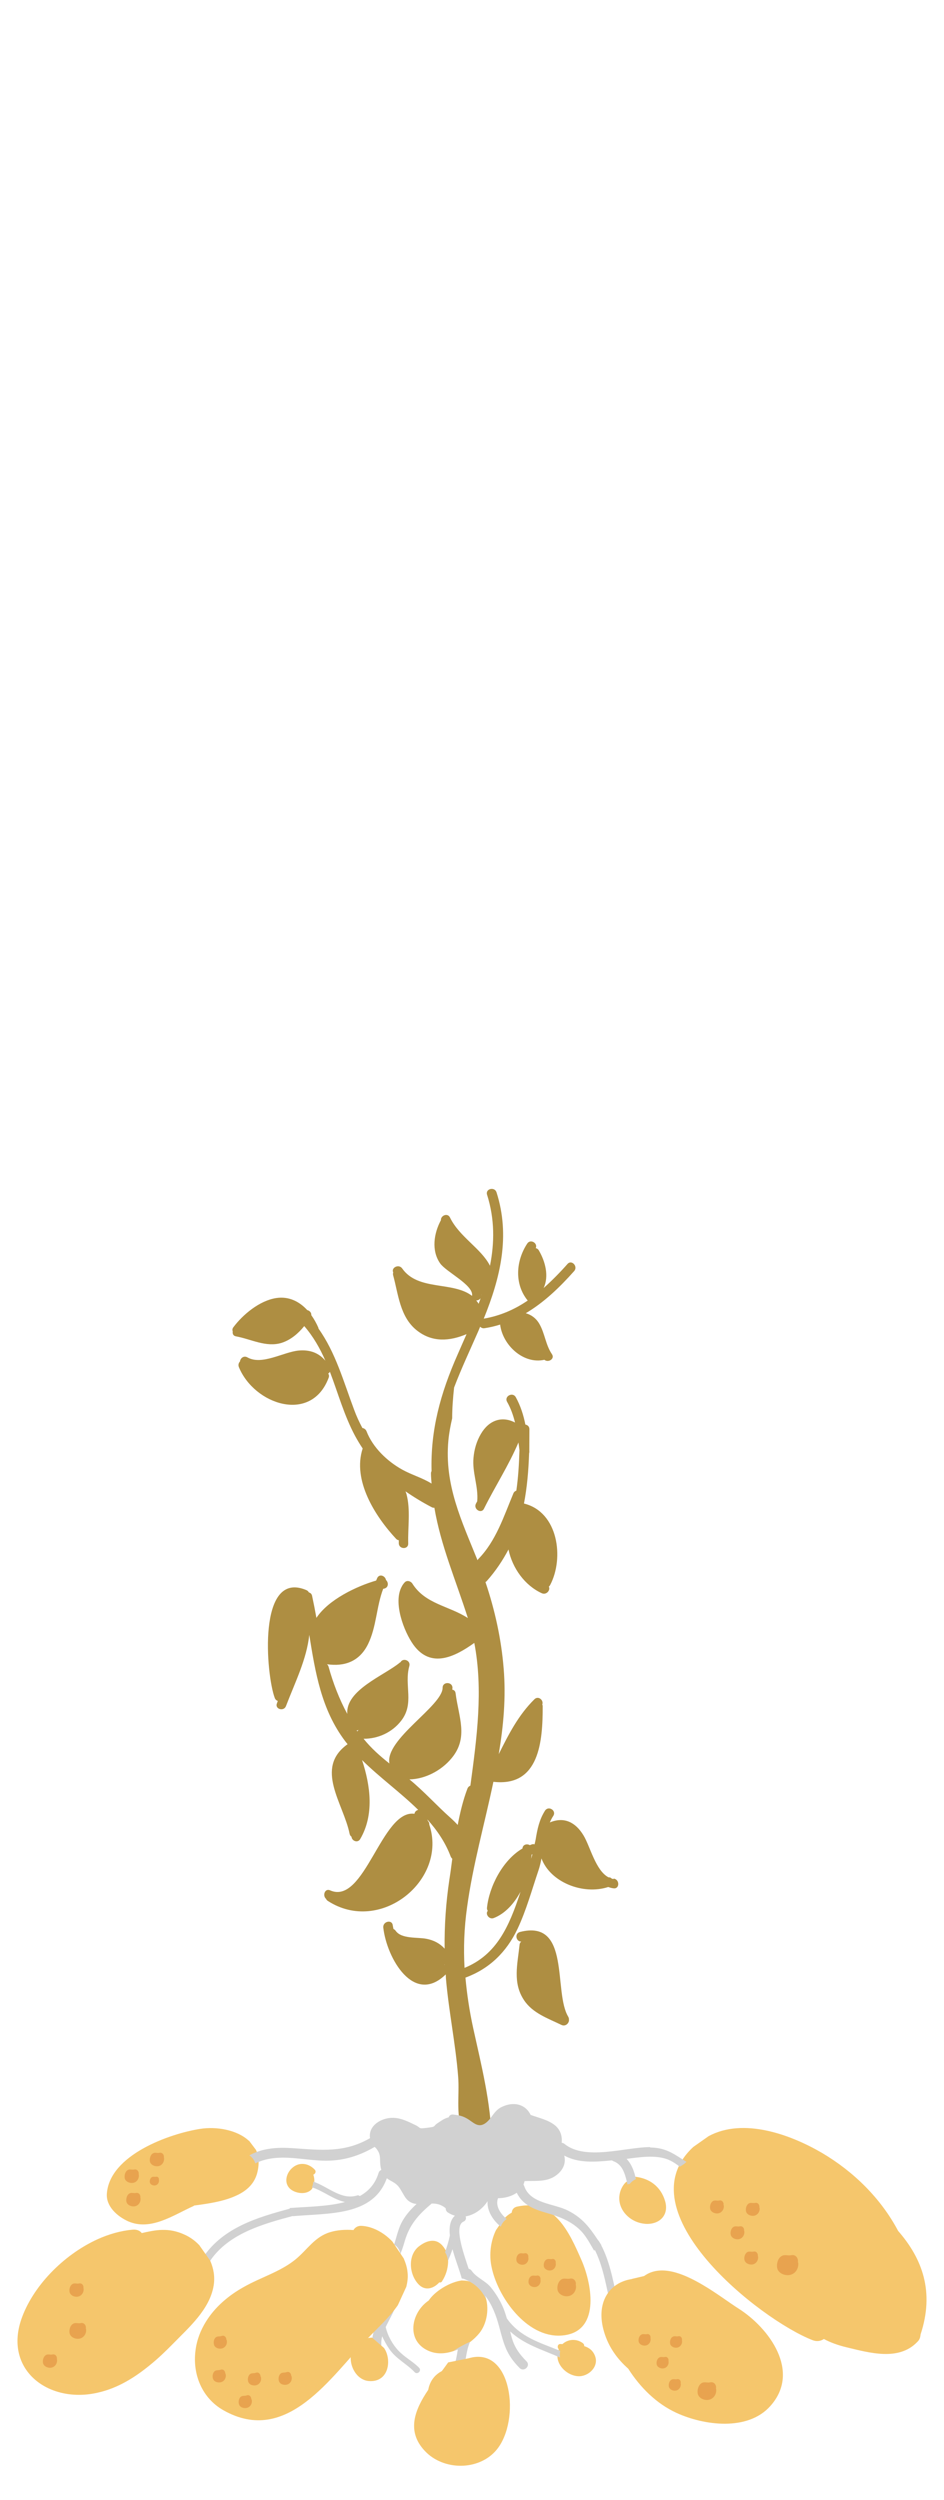 <?xml version="1.0" encoding="UTF-8"?>
<svg xmlns="http://www.w3.org/2000/svg" width="108" height="286" viewBox="0 0 108 286" fill="none">
  <path d="M65.021 230.716C63.272 227.897 65.355 219.51 59.487 221.005C58.831 221.178 59.038 222.133 59.636 222.098C59.533 222.19 59.452 222.305 59.441 222.478C59.211 224.687 58.624 226.827 59.959 228.817C60.948 230.302 62.685 230.888 64.227 231.636C64.71 231.878 65.159 231.395 65.09 231.015C65.09 230.923 65.09 230.819 65.009 230.716H65.021Z" fill="#AE8E42"></path>
  <path d="M70.187 214.953C70.118 214.942 70.06 214.919 69.991 214.907C69.91 214.803 69.784 214.746 69.623 214.757C68.139 213.987 67.517 211.202 66.758 209.96C65.838 208.43 64.515 207.797 62.904 208.476C63.019 208.211 63.145 207.958 63.306 207.716C63.686 207.106 62.743 206.52 62.352 207.129C61.696 208.165 61.477 209.235 61.282 210.431C61.247 210.627 61.201 210.8 61.155 210.984C61.075 210.961 60.971 210.938 60.856 210.984C60.764 211.007 60.695 211.053 60.614 211.076C60.304 210.88 59.797 210.995 59.774 211.455C57.508 212.779 55.955 215.827 55.713 218.255C55.702 218.393 55.748 218.497 55.805 218.589C55.483 218.934 55.955 219.636 56.507 219.406C57.795 218.899 58.831 217.749 59.556 216.391C59.533 216.449 59.51 216.506 59.498 216.575C58.244 220.349 56.84 223.605 53.147 225.112C53.021 222.834 53.101 220.556 53.435 218.186C54.091 213.365 55.448 208.614 56.449 203.827C61.73 204.437 62.099 199.145 62.087 195.175C62.087 195.106 62.064 195.037 62.041 194.98C62.225 194.497 61.592 193.944 61.144 194.382C59.291 196.211 58.187 198.408 57.059 200.663C57.6 197.442 57.899 194.186 57.623 190.872C57.358 187.536 56.622 184.176 55.54 180.978C55.587 180.955 55.633 180.92 55.678 180.874C56.714 179.712 57.519 178.493 58.175 177.25C58.612 179.379 60.039 181.369 61.983 182.255C62.524 182.497 63.007 181.887 62.789 181.496C62.846 181.461 62.892 181.404 62.938 181.323C64.572 178.228 63.859 172.982 59.981 172.004C59.97 171.992 59.959 172.004 59.947 171.992C60.304 170.14 60.465 168.23 60.534 166.24C60.557 166.171 60.568 166.079 60.557 165.987V165.894C60.557 165.101 60.568 164.307 60.568 163.49C60.568 163.179 60.35 163.007 60.108 162.961C59.889 161.879 59.556 160.809 59.004 159.82C58.647 159.198 57.657 159.728 58.014 160.36C58.44 161.108 58.716 161.902 58.923 162.731C57.427 161.948 55.932 162.454 55.011 164.042C54.528 164.859 54.252 165.814 54.171 166.769C54.01 168.449 54.747 170.048 54.597 171.739C54.551 171.831 54.493 171.923 54.447 172.015C54.137 172.637 55.057 173.212 55.368 172.591C56.645 170.025 58.198 167.643 59.314 165.009C59.36 165.296 59.395 165.584 59.429 165.883C59.383 167.459 59.291 169.012 59.072 170.52C58.923 170.577 58.796 170.669 58.727 170.853C57.634 173.465 56.748 176.272 54.735 178.332C54.689 178.378 54.666 178.424 54.632 178.481C52.814 173.971 50.835 169.887 51.295 164.813C51.376 163.939 51.537 163.087 51.732 162.247C51.732 161.085 51.824 159.9 51.951 158.727C52.791 156.518 53.803 154.378 54.747 152.215C54.804 152.065 54.873 151.916 54.931 151.766C55.057 151.893 55.218 151.973 55.437 151.939C56.047 151.847 56.633 151.708 57.22 151.524C57.496 153.86 59.866 156.092 62.282 155.551C62.72 155.919 63.514 155.448 63.145 154.907C62.421 153.848 62.34 152.537 61.707 151.444C61.328 150.788 60.787 150.408 60.154 150.224C62.236 148.993 64.031 147.267 65.688 145.404C66.16 144.874 65.4 144.057 64.929 144.587C64.066 145.565 63.145 146.497 62.191 147.348C62.835 145.99 62.386 144.299 61.65 143.045C61.558 142.884 61.431 142.803 61.293 142.78C61.558 142.205 60.683 141.687 60.315 142.263C59.015 144.242 58.831 146.888 60.373 148.775C58.889 149.787 57.232 150.523 55.345 150.846C57.243 146.174 58.405 141.4 56.806 136.395C56.587 135.716 55.506 135.981 55.724 136.671C56.61 139.467 56.576 142.171 56.058 144.794C55.046 142.803 52.572 141.515 51.479 139.271C51.203 138.707 50.409 139.053 50.444 139.582C49.638 141.066 49.328 143.056 50.352 144.518C51.042 145.507 54.16 146.98 54.01 148.199C54.01 148.211 54.01 148.222 54.01 148.245C51.813 146.543 47.832 147.705 46.014 145.104C45.623 144.552 44.714 145.012 44.99 145.565C44.956 145.657 44.944 145.76 44.979 145.887C45.577 148.073 45.749 150.615 47.648 152.157C49.443 153.607 51.456 153.423 53.377 152.617C53.044 153.377 52.71 154.125 52.377 154.895C50.363 159.44 49.247 163.616 49.374 168.288C49.328 168.368 49.305 168.449 49.305 168.552C49.305 168.955 49.351 169.335 49.374 169.714C48.338 169.058 47.142 168.736 46.037 168.126C44.311 167.172 42.654 165.595 41.93 163.72C41.838 163.501 41.654 163.386 41.458 163.352C41.101 162.684 40.779 161.994 40.503 161.235C39.295 158.013 38.398 154.734 36.442 151.985C36.43 151.939 36.43 151.904 36.419 151.87C36.2 151.375 35.935 150.892 35.613 150.443C35.648 150.167 35.418 149.925 35.153 149.868C34.256 148.89 33.048 148.268 31.609 148.487C29.711 148.775 27.79 150.362 26.685 151.847C26.57 152.008 26.57 152.169 26.628 152.307C26.582 152.56 26.674 152.813 26.996 152.87C28.71 153.181 30.436 154.159 32.208 153.618C33.255 153.285 34.118 152.548 34.808 151.697C35.843 152.893 36.614 154.251 37.224 155.655C36.476 154.769 35.475 154.378 34.175 154.493C32.426 154.654 29.964 156.219 28.307 155.275C27.882 155.033 27.491 155.379 27.456 155.747C27.306 155.896 27.226 156.138 27.329 156.391C29.09 160.683 35.625 162.892 37.604 157.599C37.673 157.404 37.638 157.254 37.546 157.127C37.627 157.081 37.696 157.012 37.742 156.92C38.674 159.359 39.364 161.902 40.618 164.249C40.894 164.755 41.182 165.239 41.492 165.699C40.296 169.346 42.919 173.465 45.324 176.042C45.416 176.134 45.519 176.18 45.623 176.192V176.548C45.646 177.25 46.727 177.273 46.704 176.571C46.647 174.719 46.992 172.706 46.497 170.888C46.463 170.784 46.428 170.692 46.394 170.6C47.337 171.256 48.338 171.866 49.397 172.418C49.5 172.475 49.604 172.487 49.696 172.475C50.432 176.825 52.135 180.725 53.527 185.097C51.352 183.682 48.66 183.509 47.176 181.15C46.992 180.863 46.555 180.736 46.302 181.012C46.175 181.15 46.06 181.3 45.98 181.461C44.933 183.313 46.221 186.65 47.291 188.146C49.293 190.918 52.043 189.526 54.263 187.939C55.299 193.323 54.551 198.823 53.815 204.265C53.677 204.322 53.55 204.426 53.481 204.598C52.975 205.921 52.641 207.337 52.365 208.763C52.112 208.487 51.836 208.211 51.525 207.935C49.949 206.531 48.476 204.886 46.842 203.551C48.649 203.517 50.49 202.539 51.64 201.158C53.654 198.777 52.457 196.395 52.123 193.691C52.089 193.438 51.928 193.312 51.744 193.289C51.744 193.22 51.767 193.15 51.767 193.081C51.767 192.368 50.639 192.345 50.639 193.058C50.639 195.152 44.012 198.961 44.553 201.733C43.483 200.882 42.482 200.008 41.596 198.903C43.241 198.915 44.864 198.178 45.888 196.855C47.452 194.865 46.21 192.782 46.831 190.585C47.015 189.929 46.095 189.618 45.819 190.148C45.784 190.171 45.749 190.171 45.726 190.205C43.932 191.678 39.525 193.335 39.732 196.061C38.812 194.359 38.11 192.541 37.592 190.665C37.558 190.539 37.489 190.447 37.408 190.378C39.387 190.665 41.113 190.09 42.102 188.088C43.08 186.098 43.057 183.797 43.84 181.749C43.874 181.749 43.92 181.726 43.966 181.726C44.173 181.668 44.3 181.542 44.346 181.381C44.415 181.162 44.334 180.897 44.162 180.748C44.081 180.276 43.425 179.988 43.161 180.506C43.115 180.598 43.08 180.713 43.034 180.805C40.814 181.45 37.592 182.968 36.2 185.074C36.05 184.234 35.889 183.406 35.705 182.554C35.659 182.324 35.51 182.209 35.337 182.163C35.28 182.048 35.188 181.956 35.05 181.898C29.412 179.505 30.436 191.597 31.437 194.244C31.506 194.428 31.644 194.531 31.782 194.577C31.747 194.669 31.713 194.761 31.678 194.865C31.425 195.509 32.461 195.82 32.714 195.175C33.784 192.38 35.084 189.814 35.383 187.018C36.074 191.31 36.752 195.555 39.49 199.179C39.583 199.306 39.675 199.409 39.767 199.524C35.924 202.263 39.306 206.324 39.997 209.776C40.031 209.937 40.112 210.04 40.215 210.109C40.238 210.57 40.906 210.88 41.205 210.385C42.827 207.624 42.39 204.288 41.423 201.342C43.448 203.344 45.819 205.047 47.843 207.037C47.625 207.095 47.441 207.267 47.418 207.486C43.656 206.957 41.723 218.002 37.765 216.242C37.166 215.977 36.867 216.84 37.304 217.22C37.339 217.3 37.397 217.381 37.5 217.45C43.506 221.35 51.26 215.068 49.109 208.706C49.132 208.579 49.086 208.453 48.971 208.326C48.936 208.257 48.913 208.199 48.89 208.13C50.006 209.373 50.961 210.765 51.571 212.399C51.617 212.491 51.675 212.571 51.744 212.629C51.64 213.434 51.537 214.228 51.41 215.022C51.019 217.645 50.835 220.268 50.869 222.915C50.34 222.328 49.638 221.948 48.787 221.787C47.763 221.58 45.922 221.833 45.255 220.855C45.186 220.763 45.105 220.706 45.013 220.66C44.99 220.522 44.956 220.384 44.933 220.245C44.852 219.532 43.77 219.797 43.851 220.51C44.242 223.985 47.337 229.438 50.996 225.86C51.007 226.021 51.007 226.182 51.019 226.343C51.341 230.071 52.112 233.764 52.411 237.492C52.607 239.781 52.043 242.267 53.136 244.384C53.308 244.729 53.654 244.729 53.907 244.568C53.987 244.602 54.068 244.637 54.148 244.671C54.413 244.798 54.654 244.982 54.908 245.131C55.023 245.2 55.149 245.212 55.253 245.189C55.552 245.546 56.265 245.465 56.254 244.878C56.15 240.483 55.08 236.295 54.137 232.004C53.711 230.048 53.423 228.138 53.251 226.228C55.966 225.227 57.934 223.34 59.222 220.625C60.212 218.52 60.856 216.173 61.604 213.964C61.753 213.526 61.857 213.066 61.949 212.594C62.961 215.31 66.677 216.805 69.588 215.862C69.784 215.931 69.98 215.989 70.187 216.012C70.9 216.115 70.923 214.999 70.21 214.896L70.187 214.953ZM54.758 149.143C54.678 149.005 54.586 148.878 54.482 148.763C54.678 148.763 54.862 148.671 54.988 148.51C54.908 148.729 54.839 148.936 54.758 149.143ZM55.092 148.188C55.092 148.188 55.103 148.096 55.103 148.05C55.103 148.084 55.103 148.107 55.103 148.142C55.103 148.153 55.103 148.176 55.08 148.188H55.092ZM41.078 197.879C40.986 197.925 40.929 197.983 40.883 198.063C40.86 198.017 40.825 197.983 40.802 197.948C40.894 197.937 40.986 197.925 41.078 197.879ZM50.892 224.779C50.892 224.779 50.835 224.756 50.8 224.744C50.835 224.756 50.869 224.756 50.892 224.756V224.779ZM60.764 212.629C60.787 212.468 60.798 212.318 60.821 212.157C60.844 212.157 60.879 212.123 60.913 212.111C60.867 212.284 60.821 212.456 60.764 212.629Z" fill="#AE8E42"></path>
  <path d="M79.312 245.603C71.328 252.99 86.929 265.346 92.946 267.693C93.464 267.9 93.913 267.797 94.258 267.567C94.994 267.958 95.823 268.269 96.823 268.51C99.47 269.143 102.841 270.133 104.969 267.877C105.211 267.647 105.28 267.383 105.314 267.118V267.061C106.937 262.171 105.522 258.374 102.749 255.199C100.781 251.482 97.675 248.422 94.028 246.271C90.438 244.177 85.054 242.209 81.073 244.361L79.324 245.592L79.312 245.603Z" fill="#F5C66C"></path>
  <path d="M71.593 249.641C71.293 249.929 71.063 250.332 70.937 250.792C70.476 252.529 71.869 254.105 73.56 254.359C73.64 254.37 73.732 254.382 73.813 254.393C75.366 254.508 76.563 253.473 76.103 251.827C75.608 250.09 74.25 249.147 72.57 248.997L71.604 249.63L71.593 249.641Z" fill="#F5C66C"></path>
  <path d="M56.762 255.072C56.141 256.326 55.934 257.891 56.233 259.295C56.911 262.723 60.214 267.406 64.171 267.176C68.716 266.911 67.772 261.435 66.553 258.604C65.126 255.337 63.423 251.506 59.19 252.415C58.764 252.495 58.568 252.783 58.545 253.116C58.189 253.301 57.878 253.565 57.613 253.853L56.762 255.084V255.072Z" fill="#F5C66C"></path>
  <path d="M63.77 269.569C63.816 270.731 64.966 271.743 66.117 271.824C67.313 271.904 68.556 270.731 68.073 269.5C67.831 268.867 67.371 268.545 66.841 268.384C66.853 268.268 66.807 268.142 66.692 268.05C65.944 267.486 64.966 267.578 64.345 268.153C64.276 268.153 64.218 268.142 64.149 268.142C63.792 268.096 63.712 268.533 63.931 268.74C63.919 268.775 63.908 268.809 63.896 268.844L63.781 269.569H63.77Z" fill="#F5C66C"></path>
  <path d="M52.898 260.859C51.437 261.031 49.699 262.147 49.043 263.171C49.043 263.171 49.036 263.175 49.02 263.183C47.018 264.552 46.42 267.785 49.032 268.924C50.102 269.396 51.298 269.235 52.38 268.752L53.703 268.073C53.703 268.073 53.715 268.004 53.715 267.969C54.14 267.647 54.531 267.279 54.831 266.911C55.728 265.818 56.027 263.988 55.486 262.585C55.394 262.366 55.141 261.779 54.508 261.354C53.818 260.882 53.116 260.87 52.886 260.882L52.898 260.859Z" fill="#F5C66C"></path>
  <path d="M51.205 257.845C50.94 257.281 50.606 256.694 50.031 256.441C49.318 256.13 48.501 256.522 47.926 256.97C46.603 258.006 46.798 260.261 47.949 261.377C48.708 262.102 49.64 261.768 50.261 261.089C50.388 261.124 50.526 261.089 50.595 260.928C50.779 260.64 51.009 260.203 51.147 259.64C51.331 258.88 51.274 258.224 51.205 257.856V257.845Z" fill="#F5C66C"></path>
  <path d="M28.469 244.889C27.123 243.635 24.741 243.233 22.889 243.532C19.426 244.072 12.523 246.5 12.223 250.964C12.131 252.402 13.42 253.541 14.639 254.094C17.24 255.256 19.851 253.38 22.164 252.345C22.175 252.333 22.187 252.322 22.21 252.299C23.694 252.103 25.454 251.862 26.881 251.229C28.101 250.711 29.056 249.906 29.412 248.629C29.7 247.547 29.619 246.661 29.286 245.936L28.48 244.866L28.469 244.889Z" fill="#F5C66C"></path>
  <path d="M45.6 268.925C44.932 268.211 44.357 267.222 44.127 266.198C44.61 265.174 45.278 264.161 45.462 263.057C45.588 262.217 45.542 261.389 45.347 260.595C45.197 260.997 45.001 261.389 44.691 261.688C44.599 261.78 44.495 261.86 44.392 261.929C44.357 262.838 44.023 263.701 43.632 264.553C43.483 264.587 43.345 264.691 43.322 264.875C43.31 265.013 43.299 265.151 43.299 265.289C42.919 266.14 42.597 267.003 42.551 267.935C42.585 267.958 42.643 267.97 42.677 268.004C43.034 268.039 43.368 268.154 43.632 268.361C43.598 267.981 43.632 267.624 43.724 267.256C43.954 267.763 44.231 268.257 44.541 268.717C45.312 269.845 46.509 270.386 47.441 271.364C47.751 271.686 48.269 271.203 47.958 270.869C47.245 270.133 46.29 269.661 45.588 268.902L45.6 268.925Z" fill="#D1D1D1"></path>
  <path d="M51.934 268.901C52.083 268.844 52.233 268.809 52.382 268.74C52.279 269.339 52.198 269.937 52.003 270.512C52.141 270.478 52.267 270.455 52.405 270.42C52.67 270.351 52.923 270.34 53.165 270.386C53.337 269.615 53.406 268.821 53.705 268.062C53.717 268.027 53.717 267.993 53.717 267.958C54.143 267.636 51.991 268.775 51.934 268.901Z" fill="#D1D1D1"></path>
  <path d="M35.961 249.595C35.983 249.319 35.938 249.031 35.845 248.767C36.064 248.686 36.214 248.41 36.007 248.191C35.604 247.766 35.098 247.536 34.591 247.536C34.166 247.536 33.74 247.697 33.372 248.053C32.751 248.64 32.474 249.687 33.153 250.354C33.775 250.953 35.121 251.125 35.696 250.389C35.719 250.343 35.73 250.297 35.765 250.262L35.972 249.607L35.961 249.595Z" fill="#F5C66C"></path>
  <path d="M42.576 267.406C41.149 267.475 40.045 268.395 40.125 269.902C40.183 271.03 40.965 272.273 42.196 272.376C44.509 272.56 44.854 269.914 43.934 268.591L42.576 267.417V267.406Z" fill="#F5C66C"></path>
  <path d="M51.273 270.247C51.043 270.558 50.824 270.88 50.548 271.237C49.743 271.662 49.179 272.364 48.995 273.377C47.488 275.609 46.452 278.082 48.592 280.36C50.732 282.661 54.828 282.661 56.83 280.222C59.603 276.84 58.567 268.291 53.608 269.775L51.261 270.247H51.273Z" fill="#F5C66C"></path>
  <path d="M74.387 245.615C71.592 245.603 66.966 247.214 64.562 245.235C64.47 245.166 64.366 245.131 64.263 245.12C64.332 244.384 64.148 243.682 63.515 243.141C62.733 242.497 61.651 242.278 60.708 241.933C60.098 240.667 58.717 240.368 57.371 241.036C56.497 241.473 56.301 242.29 55.588 242.842C54.69 243.521 54.127 242.738 53.425 242.347C52.895 242.036 52.435 241.956 51.837 241.887C51.561 241.864 51.4 242.013 51.331 242.209C51.319 242.221 51.308 242.209 51.285 242.221C50.79 242.359 50.537 242.566 50.111 242.842C49.455 243.268 49.996 243.268 48.869 243.406C47.764 243.544 48.236 243.429 47.499 243.083C46.694 242.704 45.981 242.313 45.037 242.267C43.691 242.209 42.103 243.129 42.334 244.591C39.4 246.282 36.777 245.96 33.544 245.741C31.772 245.615 30.058 245.718 28.527 246.558C28.861 246.777 29.091 247.099 29.206 247.478C30.794 246.696 32.531 246.754 34.28 246.938C35.005 247.007 35.741 247.099 36.477 247.145C38.836 247.306 40.861 246.765 42.863 245.592C42.943 245.661 43.024 245.741 43.093 245.833C43.599 246.512 43.427 246.892 43.519 247.72C43.542 247.904 43.576 248.077 43.622 248.226C43.484 248.284 43.369 248.387 43.312 248.571C42.932 249.826 42.161 250.665 41.16 251.218C41.091 251.149 40.987 251.103 40.849 251.149C39.043 251.701 37.547 250.148 35.845 249.561C35.833 249.791 35.776 250.01 35.684 250.217C36.984 250.619 38.146 251.62 39.469 251.897C37.547 252.414 35.235 252.426 33.118 252.587C33.129 252.61 33.152 252.633 33.164 252.656C29.425 253.657 25.593 254.819 23.315 258.109C22.993 258.581 23.764 259.03 24.086 258.558C26.18 255.521 30.035 254.416 33.498 253.496C33.498 253.496 33.498 253.507 33.498 253.519C37.697 253.151 42.69 253.519 44.255 249.181C44.382 249.273 44.52 249.365 44.692 249.457C45.567 249.918 45.659 250.182 46.142 250.999C46.383 251.425 46.591 251.735 47.039 251.954C47.246 252.058 47.453 252.104 47.661 252.115C46.97 252.759 46.337 253.461 45.9 254.336C45.555 255.037 45.359 255.923 45.095 256.752C45.498 257.016 45.728 257.396 45.808 257.833C45.992 257.385 46.153 256.913 46.303 256.384C46.844 254.497 47.879 253.335 49.352 252.104C49.363 252.092 49.363 252.081 49.386 252.069C49.962 252.069 50.445 252.161 50.997 252.61C50.986 252.782 51.043 252.966 51.239 253.093C51.503 253.266 51.768 253.381 52.044 253.461C51.492 253.956 51.365 254.784 51.469 255.739C51.331 256.384 51.135 257.016 50.917 257.638C51.112 257.937 51.227 258.293 51.239 258.662C51.423 258.213 51.618 257.753 51.768 257.292C52.113 258.558 52.608 259.801 52.827 260.641C52.93 260.652 53.045 260.675 53.149 260.721C54.345 261.216 55.105 261.941 55.634 263.068C55.599 262.907 55.553 262.757 55.496 262.608C56.29 263.609 56.761 264.874 57.095 266.106C57.659 268.211 57.912 269.327 59.442 270.88C59.937 271.398 60.742 270.639 60.247 270.132C59.35 269.212 58.809 268.453 58.487 267.187C58.441 267.026 58.407 266.865 58.372 266.704C59.971 268.199 62.008 268.775 64.067 269.684C64.033 269.431 64.044 269.177 64.09 268.924C61.812 267.992 59.511 267.371 57.992 265.22C57.877 264.84 57.762 264.472 57.613 264.092C57.256 263.218 56.75 262.389 56.151 261.653C55.553 260.917 54.472 260.525 53.965 259.766C53.873 259.628 53.747 259.559 53.62 259.536C52.987 257.638 51.929 254.635 53.022 254.14C53.31 254.025 53.356 253.76 53.275 253.542C54.276 253.369 55.208 252.702 55.783 251.804C55.703 252.909 56.405 254.002 57.291 254.715C57.417 254.359 57.647 254.048 57.969 253.841C57.245 253.243 56.646 252.334 56.98 251.459H56.991C57.751 251.459 58.522 251.252 59.12 250.838C59.764 252.161 60.949 252.69 62.433 253.116C63.825 253.507 65.218 254.013 66.299 255.037C67.024 255.716 67.473 256.614 67.979 257.477C68.174 257.154 68.462 256.947 68.807 256.832C67.703 255.222 66.944 253.864 64.976 252.874C63.331 252.046 60.639 252.092 59.971 250.056C59.948 249.998 59.914 249.952 59.891 249.906C59.937 249.78 59.983 249.641 60.017 249.503C61.421 249.446 62.813 249.676 63.941 248.583C64.55 247.996 64.734 247.271 64.55 246.581C66.184 247.478 68.106 247.317 70.015 247.133C70.061 247.168 70.107 247.202 70.165 247.225C71.269 247.605 71.534 248.79 71.787 249.883C71.879 249.86 71.971 249.826 72.052 249.826C72.236 249.584 72.478 249.4 72.754 249.273C72.708 249.055 72.65 248.836 72.593 248.641C72.397 247.973 72.109 247.409 71.684 246.961C73.202 246.765 74.928 246.501 76.309 246.995C76.85 247.191 77.321 247.513 77.77 247.858C77.908 247.778 78.046 247.697 78.173 247.605C78.23 247.571 78.265 247.548 78.288 247.536C78.299 247.513 78.334 247.478 78.414 247.409C78.46 247.375 78.495 247.34 78.541 247.306C77.287 246.547 76.297 245.672 74.399 245.661L74.387 245.615Z" fill="#D1D1D1"></path>
  <path d="M22.764 256.797C22.304 256.314 21.74 255.911 21.13 255.635C19.266 254.772 17.782 255.095 16.217 255.451C16.01 255.175 15.654 255.014 15.17 255.06C13.847 255.175 12.467 255.566 11.166 256.153C7.232 257.948 3.7 261.572 2.411 265.392C0.478 271.236 5.69 274.999 11.213 273.699C13.468 273.192 15.424 271.973 17.172 270.535C18.104 269.787 18.967 268.947 19.784 268.119C21.625 266.232 23.995 264.184 24.444 261.457C24.605 260.479 24.444 259.501 24.052 258.615L22.775 256.797H22.764Z" fill="#F5C66C"></path>
  <path d="M44.879 256.407C43.924 255.406 42.669 254.704 41.392 254.623C40.944 254.589 40.61 254.807 40.438 255.106C39.483 255.026 38.551 255.106 37.757 255.348C36.008 255.877 35.168 257.338 33.833 258.443C32.096 259.87 29.853 260.502 27.908 261.607C26.159 262.573 24.595 263.908 23.571 265.565C22.949 266.566 22.512 267.67 22.363 268.913C22.017 271.628 23.122 274.332 25.55 275.712C32.833 279.854 37.895 271.824 42.129 267.44C43.21 266.29 44.579 265.07 45.523 263.689L46.489 261.584C46.616 261.066 46.696 260.514 46.627 259.939C46.581 259.398 46.409 258.869 46.19 258.351L44.89 256.418L44.879 256.407Z" fill="#F5C66C"></path>
  <path d="M70.616 263.034C70.133 260.836 69.707 258.362 68.545 256.418C68.257 255.923 67.487 256.372 67.774 256.867C68.879 258.731 69.293 261.17 69.753 263.275C69.88 263.839 70.731 263.597 70.616 263.034Z" fill="#D1D1D1"></path>
  <path d="M72.285 260.709C69.719 261.089 68.108 263.39 69.109 266.749C69.615 268.464 70.605 269.844 71.871 270.96C73.251 273.123 75.103 274.964 77.404 276.023C80.546 277.461 85.539 278.14 88.127 275.24C91.671 271.294 88.001 266.301 84.469 264.069C83.433 263.413 81.984 262.308 80.396 261.377C78.095 260.019 75.541 259.018 73.688 260.364L72.273 260.698L72.285 260.709Z" fill="#F5C66C"></path>
  <path d="M65.876 261.365C65.945 260.997 65.68 260.56 65.197 260.663C64.875 260.744 64.564 260.56 64.242 260.744C63.862 260.963 63.713 261.526 63.782 261.929C63.874 262.47 64.518 262.746 65.013 262.665C65.588 262.573 65.945 262.044 65.899 261.48C65.899 261.434 65.876 261.4 65.864 261.365H65.876Z" fill="#E8A34F"></path>
  <path d="M63.576 258.868C63.622 258.627 63.45 258.339 63.139 258.42C62.932 258.466 62.725 258.351 62.518 258.477C62.264 258.615 62.172 258.983 62.218 259.248C62.276 259.593 62.69 259.777 63.012 259.72C63.38 259.662 63.622 259.317 63.588 258.949C63.588 258.926 63.576 258.903 63.565 258.88L63.576 258.868Z" fill="#E8A34F"></path>
  <path d="M61.834 260.767C61.88 260.525 61.707 260.237 61.397 260.318C61.19 260.364 60.983 260.249 60.775 260.376C60.522 260.514 60.43 260.882 60.476 261.146C60.534 261.492 60.948 261.676 61.27 261.618C61.638 261.561 61.88 261.215 61.845 260.847C61.845 260.824 61.834 260.801 61.822 260.767H61.834Z" fill="#E8A34F"></path>
  <path d="M60.443 258.213C60.489 257.971 60.317 257.684 60.006 257.764C59.799 257.81 59.592 257.695 59.385 257.822C59.132 257.96 59.04 258.328 59.086 258.593C59.143 258.938 59.557 259.122 59.88 259.064C60.248 259.007 60.489 258.662 60.455 258.294C60.455 258.271 60.443 258.248 60.432 258.213H60.443Z" fill="#E8A34F"></path>
  <path d="M81.915 273.227C81.984 272.859 81.719 272.422 81.236 272.525C80.914 272.606 80.603 272.422 80.281 272.606C79.902 272.824 79.752 273.388 79.821 273.791C79.913 274.332 80.557 274.608 81.052 274.527C81.627 274.435 81.984 273.906 81.938 273.342C81.938 273.296 81.915 273.262 81.903 273.227H81.915Z" fill="#E8A34F"></path>
  <path d="M78.021 267.704C78.067 267.463 77.895 267.175 77.584 267.256C77.377 267.302 77.17 267.186 76.963 267.313C76.71 267.451 76.618 267.819 76.664 268.084C76.721 268.429 77.135 268.613 77.458 268.556C77.826 268.498 78.067 268.153 78.033 267.785C78.033 267.762 78.021 267.739 78.01 267.716L78.021 267.704Z" fill="#E8A34F"></path>
  <path d="M74.424 267.463C74.47 267.221 74.297 266.934 73.987 267.014C73.779 267.06 73.572 266.945 73.365 267.072C73.112 267.21 73.02 267.578 73.066 267.843C73.124 268.188 73.538 268.372 73.86 268.314C74.228 268.257 74.47 267.912 74.435 267.544C74.435 267.521 74.424 267.498 74.412 267.463H74.424Z" fill="#E8A34F"></path>
  <path d="M77.877 272.617C77.923 272.376 77.75 272.088 77.44 272.169C77.233 272.215 77.025 272.1 76.818 272.226C76.565 272.364 76.473 272.732 76.519 272.997C76.577 273.342 76.991 273.526 77.313 273.469C77.681 273.411 77.923 273.066 77.888 272.698C77.888 272.675 77.877 272.652 77.865 272.617H77.877Z" fill="#E8A34F"></path>
  <path d="M76.482 270.075C76.528 269.845 76.356 269.546 76.045 269.626C75.838 269.672 75.631 269.557 75.424 269.684C75.171 269.822 75.079 270.19 75.125 270.455C75.182 270.8 75.596 270.984 75.918 270.926C76.287 270.869 76.528 270.524 76.494 270.155C76.494 270.132 76.482 270.109 76.471 270.075H76.482Z" fill="#E8A34F"></path>
  <path d="M91.281 258.776C91.361 258.362 91.051 257.856 90.51 257.982C90.142 258.063 89.796 257.867 89.428 258.074C88.991 258.316 88.83 258.96 88.911 259.42C89.014 260.03 89.751 260.341 90.314 260.249C90.97 260.145 91.373 259.547 91.327 258.903C91.327 258.857 91.304 258.811 91.292 258.776H91.281Z" fill="#E8A34F"></path>
  <path d="M86.873 252.517C86.93 252.253 86.723 251.919 86.378 252C86.136 252.057 85.918 251.931 85.676 252.057C85.4 252.218 85.285 252.632 85.343 252.931C85.412 253.323 85.883 253.53 86.251 253.472C86.677 253.403 86.942 253.012 86.907 252.598C86.907 252.563 86.896 252.54 86.884 252.517H86.873Z" fill="#E8A34F"></path>
  <path d="M29.805 271.858C29.816 271.593 29.586 271.306 29.264 271.432C29.045 271.513 28.815 271.432 28.608 271.582C28.366 271.766 28.309 272.18 28.401 272.456C28.516 272.824 28.999 272.951 29.344 272.847C29.735 272.721 29.943 272.318 29.851 271.927C29.851 271.892 29.828 271.881 29.816 271.846L29.805 271.858Z" fill="#E8A34F"></path>
  <path d="M25.894 267.647C25.906 267.382 25.676 267.095 25.354 267.221C25.135 267.302 24.905 267.221 24.698 267.371C24.456 267.555 24.399 267.969 24.491 268.245C24.606 268.613 25.089 268.74 25.434 268.636C25.825 268.51 26.032 268.107 25.94 267.716C25.94 267.681 25.917 267.67 25.906 267.635L25.894 267.647Z" fill="#E8A34F"></path>
  <path d="M9.544 261.745C9.601 261.469 9.394 261.135 9.026 261.216C8.784 261.273 8.543 261.135 8.301 261.273C8.013 261.434 7.898 261.86 7.956 262.171C8.025 262.573 8.52 262.792 8.888 262.723C9.325 262.654 9.601 262.251 9.567 261.826C9.567 261.791 9.555 261.768 9.544 261.734V261.745Z" fill="#E8A34F"></path>
  <path d="M15.864 248.721C15.921 248.445 15.714 248.1 15.346 248.18C15.093 248.238 14.863 248.1 14.621 248.238C14.322 248.399 14.218 248.836 14.264 249.147C14.333 249.561 14.828 249.768 15.208 249.711C15.645 249.642 15.921 249.239 15.887 248.802C15.887 248.767 15.875 248.744 15.864 248.71V248.721Z" fill="#E8A34F"></path>
  <path d="M16.055 251.401C16.113 251.125 15.905 250.78 15.537 250.861C15.284 250.918 15.054 250.78 14.812 250.918C14.513 251.079 14.41 251.516 14.456 251.827C14.525 252.241 15.02 252.448 15.399 252.391C15.836 252.322 16.113 251.919 16.078 251.482C16.078 251.447 16.067 251.424 16.055 251.39V251.401Z" fill="#E8A34F"></path>
  <path d="M18.746 246.811C18.804 246.535 18.597 246.19 18.229 246.27C17.976 246.328 17.745 246.19 17.504 246.328C17.205 246.489 17.101 246.926 17.147 247.237C17.216 247.651 17.711 247.858 18.091 247.8C18.528 247.731 18.804 247.329 18.769 246.891C18.769 246.857 18.758 246.834 18.746 246.799V246.811Z" fill="#E8A34F"></path>
  <path d="M18.176 249.354C18.211 249.169 18.073 248.951 17.842 249.008C17.681 249.043 17.532 248.962 17.371 249.054C17.187 249.158 17.106 249.434 17.141 249.641C17.187 249.906 17.509 250.044 17.75 249.998C18.038 249.952 18.211 249.687 18.188 249.411C18.188 249.388 18.188 249.377 18.176 249.354Z" fill="#E8A34F"></path>
  <path d="M6.504 269.868C6.562 269.591 6.355 269.258 5.987 269.338C5.745 269.396 5.503 269.258 5.262 269.396C4.974 269.557 4.859 269.983 4.917 270.293C4.986 270.696 5.48 270.915 5.849 270.846C6.286 270.777 6.562 270.374 6.527 269.948C6.527 269.914 6.516 269.891 6.504 269.856V269.868Z" fill="#E8A34F"></path>
  <path d="M9.819 266.37C9.888 266.048 9.635 265.645 9.22 265.749C8.933 265.818 8.657 265.656 8.369 265.818C8.024 266.013 7.897 266.508 7.955 266.876C8.035 267.359 8.611 267.601 9.059 267.532C9.565 267.451 9.899 266.98 9.853 266.473C9.853 266.439 9.83 266.404 9.819 266.37Z" fill="#E8A34F"></path>
  <path d="M28.75 274.447C28.761 274.182 28.531 273.894 28.209 274.021C27.991 274.102 27.76 274.021 27.553 274.171C27.312 274.355 27.254 274.769 27.346 275.045C27.461 275.413 27.945 275.54 28.29 275.436C28.681 275.31 28.888 274.907 28.796 274.516C28.796 274.481 28.773 274.47 28.761 274.435L28.75 274.447Z" fill="#E8A34F"></path>
  <path d="M33.316 271.789C33.328 271.524 33.098 271.237 32.776 271.363C32.557 271.444 32.327 271.363 32.12 271.513C31.878 271.697 31.821 272.111 31.913 272.387C32.028 272.755 32.511 272.882 32.856 272.778C33.247 272.652 33.454 272.249 33.362 271.858C33.362 271.824 33.339 271.812 33.328 271.777L33.316 271.789Z" fill="#E8A34F"></path>
  <path d="M25.769 271.513C25.781 271.249 25.551 270.961 25.229 271.087C25.01 271.168 24.78 271.087 24.573 271.237C24.331 271.421 24.274 271.835 24.366 272.111C24.481 272.48 24.964 272.606 25.309 272.503C25.7 272.376 25.907 271.973 25.815 271.582C25.815 271.548 25.792 271.536 25.781 271.502L25.769 271.513Z" fill="#E8A34F"></path>
  <path d="M82.775 252.241C82.833 251.977 82.626 251.643 82.28 251.724C82.039 251.781 81.82 251.655 81.579 251.781C81.302 251.942 81.187 252.356 81.245 252.656C81.314 253.047 81.786 253.254 82.154 253.196C82.579 253.127 82.844 252.736 82.81 252.322C82.81 252.287 82.798 252.264 82.787 252.241H82.775Z" fill="#E8A34F"></path>
  <path d="M86.697 258.087C86.754 257.822 86.547 257.488 86.202 257.569C85.961 257.626 85.742 257.5 85.5 257.626C85.224 257.787 85.109 258.202 85.167 258.501C85.236 258.892 85.707 259.099 86.076 259.042C86.501 258.973 86.766 258.581 86.731 258.167C86.731 258.133 86.72 258.11 86.709 258.087H86.697Z" fill="#E8A34F"></path>
  <path d="M85.123 255.198C85.18 254.933 84.973 254.6 84.628 254.68C84.386 254.738 84.168 254.611 83.926 254.738C83.65 254.899 83.535 255.313 83.593 255.612C83.662 256.003 84.133 256.21 84.501 256.153C84.927 256.084 85.192 255.693 85.157 255.278C85.157 255.244 85.146 255.221 85.134 255.198H85.123Z" fill="#E8A34F"></path>
</svg>
